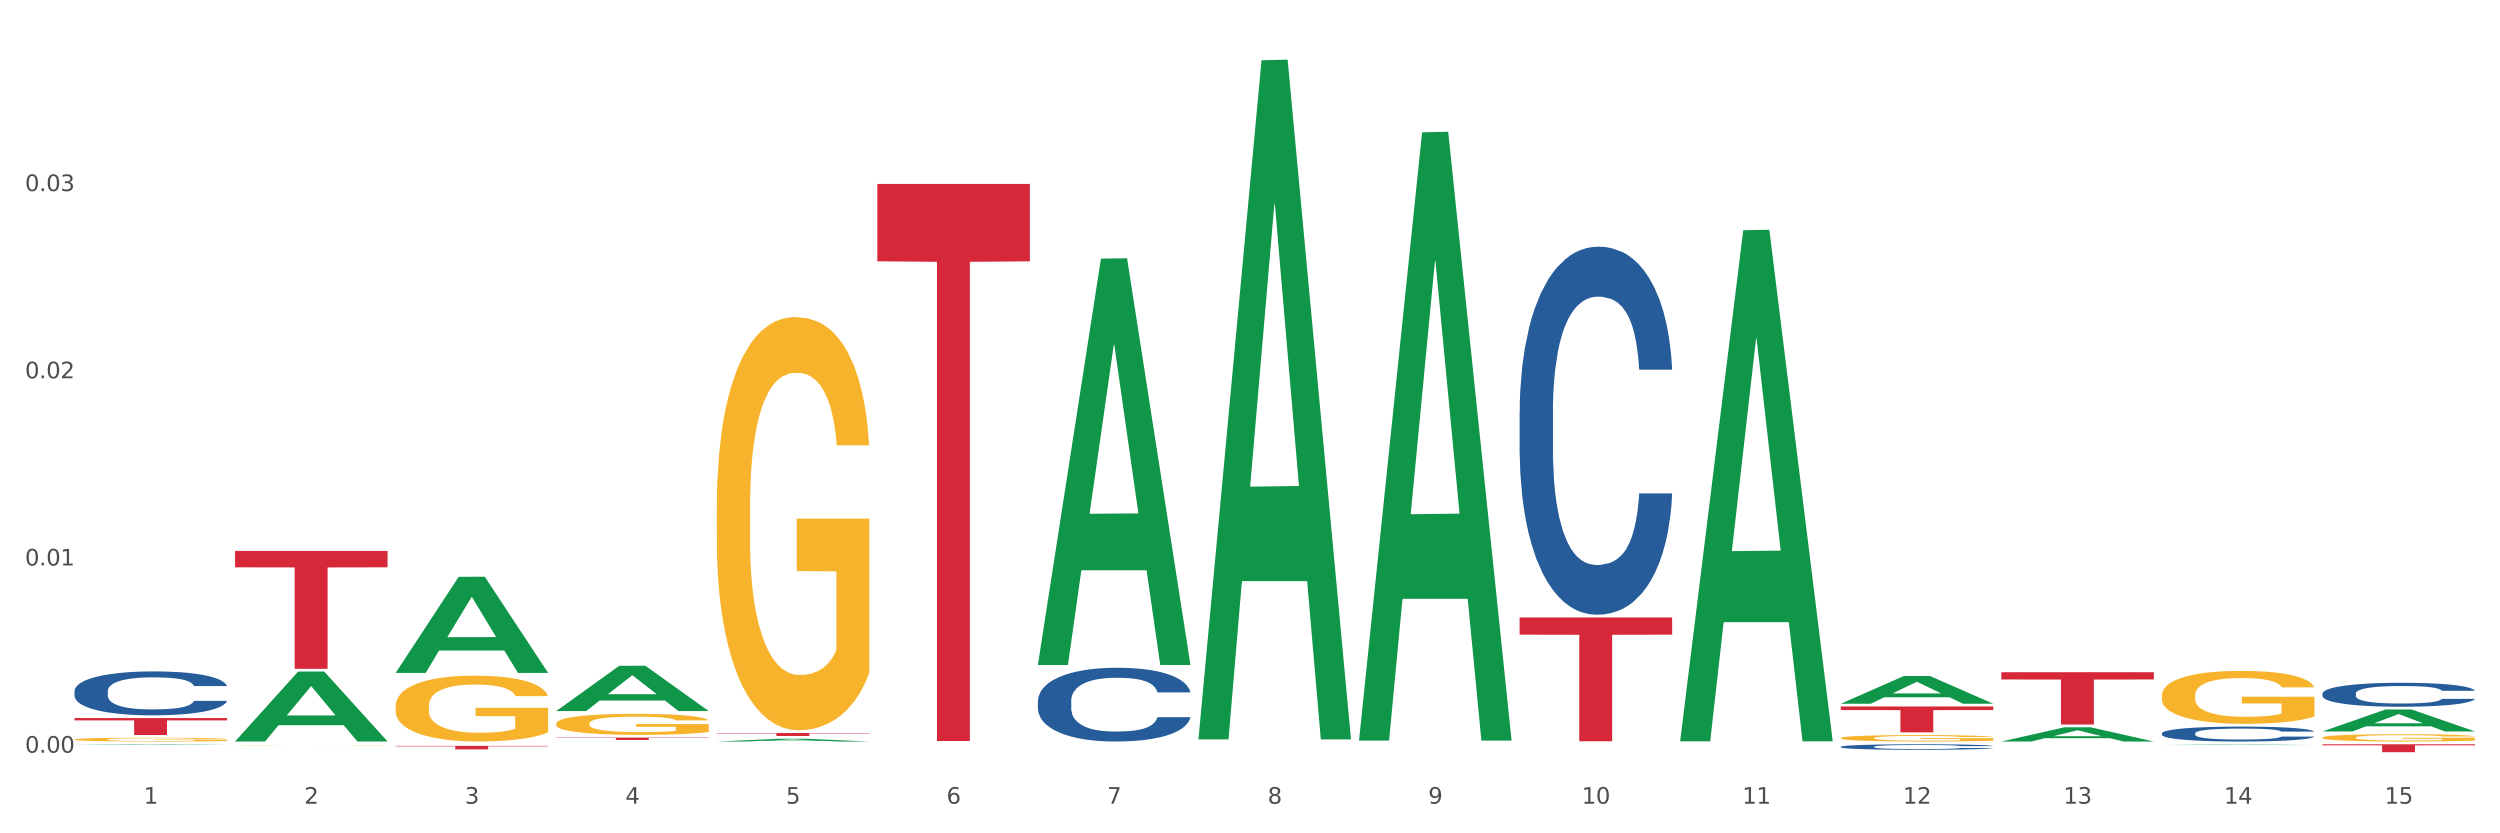 <?xml version="1.0" encoding="utf-8" standalone="no"?>
<!DOCTYPE svg PUBLIC "-//W3C//DTD SVG 1.1//EN"
  "http://www.w3.org/Graphics/SVG/1.1/DTD/svg11.dtd">
<svg xmlns:xlink="http://www.w3.org/1999/xlink" width="1080pt" height="360pt" viewBox="0 0 1080 360" xmlns="http://www.w3.org/2000/svg" version="1.1">
 <rect x="0" y="0" width="1080" height="360" fill="#333333" stroke="none"/>
 <defs>
  <style type="text/css">*{stroke-linejoin: round; stroke-linecap: butt}</style>
 </defs>
 <g id="figure_1">
  <g id="patch_1">
   <path d="M 0 360 
L 1080 360 
L 1080 0 
L 0 0 
z
" style="fill: #ffffff; stroke: #ffffff; stroke-linejoin: miter"/>
  </g>
  <g id="axes_1">
   <g id="matplotlib.axis_1">
    <g id="xtick_1">
     <g id="text_1">
      <!-- 1 -->
      <g style="fill: #4d4d4d" transform="translate(62.07 347.204) scale(0.096 -0.096)">
       <defs>
        <path id="DejaVuSans-31" d="M 794 531 
L 1825 531 
L 1825 4091 
L 703 3866 
L 703 4441 
L 1819 4666 
L 2450 4666 
L 2450 531 
L 3481 531 
L 3481 0 
L 794 0 
L 794 531 
z
" transform="scale(0.016)"/>
       </defs>
       <use xlink:href="#DejaVuSans-31"/>
      </g>
     </g>
    </g>
    <g id="xtick_2">
     <g id="text_2">
      <!-- 2 -->
      <g style="fill: #4d4d4d" transform="translate(131.436 347.204) scale(0.096 -0.096)">
       <defs>
        <path id="DejaVuSans-32" d="M 1228 531 
L 3431 531 
L 3431 0 
L 469 0 
L 469 531 
Q 828 903 1448 1529 
Q 2069 2156 2228 2338 
Q 2531 2678 2651 2914 
Q 2772 3150 2772 3378 
Q 2772 3750 2511 3984 
Q 2250 4219 1831 4219 
Q 1534 4219 1204 4116 
Q 875 4013 500 3803 
L 500 4441 
Q 881 4594 1212 4672 
Q 1544 4750 1819 4750 
Q 2544 4750 2975 4387 
Q 3406 4025 3406 3419 
Q 3406 3131 3298 2873 
Q 3191 2616 2906 2266 
Q 2828 2175 2409 1742 
Q 1991 1309 1228 531 
z
" transform="scale(0.016)"/>
       </defs>
       <use xlink:href="#DejaVuSans-32"/>
      </g>
     </g>
    </g>
    <g id="xtick_3">
     <g id="text_3">
      <!-- 3 -->
      <g style="fill: #4d4d4d" transform="translate(200.802 347.204) scale(0.096 -0.096)">
       <defs>
        <path id="DejaVuSans-33" d="M 2597 2516 
Q 3050 2419 3304 2112 
Q 3559 1806 3559 1356 
Q 3559 666 3084 287 
Q 2609 -91 1734 -91 
Q 1441 -91 1130 -33 
Q 819 25 488 141 
L 488 750 
Q 750 597 1062 519 
Q 1375 441 1716 441 
Q 2309 441 2620 675 
Q 2931 909 2931 1356 
Q 2931 1769 2642 2001 
Q 2353 2234 1838 2234 
L 1294 2234 
L 1294 2753 
L 1863 2753 
Q 2328 2753 2575 2939 
Q 2822 3125 2822 3475 
Q 2822 3834 2567 4026 
Q 2313 4219 1838 4219 
Q 1578 4219 1281 4162 
Q 984 4106 628 3988 
L 628 4550 
Q 988 4650 1302 4700 
Q 1616 4750 1894 4750 
Q 2613 4750 3031 4423 
Q 3450 4097 3450 3541 
Q 3450 3153 3228 2886 
Q 3006 2619 2597 2516 
z
" transform="scale(0.016)"/>
       </defs>
       <use xlink:href="#DejaVuSans-33"/>
      </g>
     </g>
    </g>
    <g id="xtick_4">
     <g id="text_4">
      <!-- 4 -->
      <g style="fill: #4d4d4d" transform="translate(270.169 347.204) scale(0.096 -0.096)">
       <defs>
        <path id="DejaVuSans-34" d="M 2419 4116 
L 825 1625 
L 2419 1625 
L 2419 4116 
z
M 2253 4666 
L 3047 4666 
L 3047 1625 
L 3713 1625 
L 3713 1100 
L 3047 1100 
L 3047 0 
L 2419 0 
L 2419 1100 
L 313 1100 
L 313 1709 
L 2253 4666 
z
" transform="scale(0.016)"/>
       </defs>
       <use xlink:href="#DejaVuSans-34"/>
      </g>
     </g>
    </g>
    <g id="xtick_5">
     <g id="text_5">
      <!-- 5 -->
      <g style="fill: #4d4d4d" transform="translate(339.535 347.204) scale(0.096 -0.096)">
       <defs>
        <path id="DejaVuSans-35" d="M 691 4666 
L 3169 4666 
L 3169 4134 
L 1269 4134 
L 1269 2991 
Q 1406 3038 1543 3061 
Q 1681 3084 1819 3084 
Q 2600 3084 3056 2656 
Q 3513 2228 3513 1497 
Q 3513 744 3044 326 
Q 2575 -91 1722 -91 
Q 1428 -91 1123 -41 
Q 819 9 494 109 
L 494 744 
Q 775 591 1075 516 
Q 1375 441 1709 441 
Q 2250 441 2565 725 
Q 2881 1009 2881 1497 
Q 2881 1984 2565 2268 
Q 2250 2553 1709 2553 
Q 1456 2553 1204 2497 
Q 953 2441 691 2322 
L 691 4666 
z
" transform="scale(0.016)"/>
       </defs>
       <use xlink:href="#DejaVuSans-35"/>
      </g>
     </g>
    </g>
    <g id="xtick_6">
     <g id="text_6">
      <!-- 6 -->
      <g style="fill: #4d4d4d" transform="translate(408.901 347.204) scale(0.096 -0.096)">
       <defs>
        <path id="DejaVuSans-36" d="M 2113 2584 
Q 1688 2584 1439 2293 
Q 1191 2003 1191 1497 
Q 1191 994 1439 701 
Q 1688 409 2113 409 
Q 2538 409 2786 701 
Q 3034 994 3034 1497 
Q 3034 2003 2786 2293 
Q 2538 2584 2113 2584 
z
M 3366 4563 
L 3366 3988 
Q 3128 4100 2886 4159 
Q 2644 4219 2406 4219 
Q 1781 4219 1451 3797 
Q 1122 3375 1075 2522 
Q 1259 2794 1537 2939 
Q 1816 3084 2150 3084 
Q 2853 3084 3261 2657 
Q 3669 2231 3669 1497 
Q 3669 778 3244 343 
Q 2819 -91 2113 -91 
Q 1303 -91 875 529 
Q 447 1150 447 2328 
Q 447 3434 972 4092 
Q 1497 4750 2381 4750 
Q 2619 4750 2861 4703 
Q 3103 4656 3366 4563 
z
" transform="scale(0.016)"/>
       </defs>
       <use xlink:href="#DejaVuSans-36"/>
      </g>
     </g>
    </g>
    <g id="xtick_7">
     <g id="text_7">
      <!-- 7 -->
      <g style="fill: #4d4d4d" transform="translate(478.267 347.204) scale(0.096 -0.096)">
       <defs>
        <path id="DejaVuSans-37" d="M 525 4666 
L 3525 4666 
L 3525 4397 
L 1831 0 
L 1172 0 
L 2766 4134 
L 525 4134 
L 525 4666 
z
" transform="scale(0.016)"/>
       </defs>
       <use xlink:href="#DejaVuSans-37"/>
      </g>
     </g>
    </g>
    <g id="xtick_8">
     <g id="text_8">
      <!-- 8 -->
      <g style="fill: #4d4d4d" transform="translate(547.634 347.204) scale(0.096 -0.096)">
       <defs>
        <path id="DejaVuSans-38" d="M 2034 2216 
Q 1584 2216 1326 1975 
Q 1069 1734 1069 1313 
Q 1069 891 1326 650 
Q 1584 409 2034 409 
Q 2484 409 2743 651 
Q 3003 894 3003 1313 
Q 3003 1734 2745 1975 
Q 2488 2216 2034 2216 
z
M 1403 2484 
Q 997 2584 770 2862 
Q 544 3141 544 3541 
Q 544 4100 942 4425 
Q 1341 4750 2034 4750 
Q 2731 4750 3128 4425 
Q 3525 4100 3525 3541 
Q 3525 3141 3298 2862 
Q 3072 2584 2669 2484 
Q 3125 2378 3379 2068 
Q 3634 1759 3634 1313 
Q 3634 634 3220 271 
Q 2806 -91 2034 -91 
Q 1263 -91 848 271 
Q 434 634 434 1313 
Q 434 1759 690 2068 
Q 947 2378 1403 2484 
z
M 1172 3481 
Q 1172 3119 1398 2916 
Q 1625 2713 2034 2713 
Q 2441 2713 2670 2916 
Q 2900 3119 2900 3481 
Q 2900 3844 2670 4047 
Q 2441 4250 2034 4250 
Q 1625 4250 1398 4047 
Q 1172 3844 1172 3481 
z
" transform="scale(0.016)"/>
       </defs>
       <use xlink:href="#DejaVuSans-38"/>
      </g>
     </g>
    </g>
    <g id="xtick_9">
     <g id="text_9">
      <!-- 9 -->
      <g style="fill: #4d4d4d" transform="translate(617 347.204) scale(0.096 -0.096)">
       <defs>
        <path id="DejaVuSans-39" d="M 703 97 
L 703 672 
Q 941 559 1184 500 
Q 1428 441 1663 441 
Q 2288 441 2617 861 
Q 2947 1281 2994 2138 
Q 2813 1869 2534 1725 
Q 2256 1581 1919 1581 
Q 1219 1581 811 2004 
Q 403 2428 403 3163 
Q 403 3881 828 4315 
Q 1253 4750 1959 4750 
Q 2769 4750 3195 4129 
Q 3622 3509 3622 2328 
Q 3622 1225 3098 567 
Q 2575 -91 1691 -91 
Q 1453 -91 1209 -44 
Q 966 3 703 97 
z
M 1959 2075 
Q 2384 2075 2632 2365 
Q 2881 2656 2881 3163 
Q 2881 3666 2632 3958 
Q 2384 4250 1959 4250 
Q 1534 4250 1286 3958 
Q 1038 3666 1038 3163 
Q 1038 2656 1286 2365 
Q 1534 2075 1959 2075 
z
" transform="scale(0.016)"/>
       </defs>
       <use xlink:href="#DejaVuSans-39"/>
      </g>
     </g>
    </g>
    <g id="xtick_10">
     <g id="text_10">
      <!-- 10 -->
      <g style="fill: #4d4d4d" transform="translate(683.312 347.204) scale(0.096 -0.096)">
       <defs>
        <path id="DejaVuSans-30" d="M 2034 4250 
Q 1547 4250 1301 3770 
Q 1056 3291 1056 2328 
Q 1056 1369 1301 889 
Q 1547 409 2034 409 
Q 2525 409 2770 889 
Q 3016 1369 3016 2328 
Q 3016 3291 2770 3770 
Q 2525 4250 2034 4250 
z
M 2034 4750 
Q 2819 4750 3233 4129 
Q 3647 3509 3647 2328 
Q 3647 1150 3233 529 
Q 2819 -91 2034 -91 
Q 1250 -91 836 529 
Q 422 1150 422 2328 
Q 422 3509 836 4129 
Q 1250 4750 2034 4750 
z
" transform="scale(0.016)"/>
       </defs>
       <use xlink:href="#DejaVuSans-31"/>
       <use xlink:href="#DejaVuSans-30" transform="translate(63.623 0)"/>
      </g>
     </g>
    </g>
    <g id="xtick_11">
     <g id="text_11">
      <!-- 11 -->
      <g style="fill: #4d4d4d" transform="translate(752.678 347.204) scale(0.096 -0.096)">
       <use xlink:href="#DejaVuSans-31"/>
       <use xlink:href="#DejaVuSans-31" transform="translate(63.623 0)"/>
      </g>
     </g>
    </g>
    <g id="xtick_12">
     <g id="text_12">
      <!-- 12 -->
      <g style="fill: #4d4d4d" transform="translate(822.044 347.204) scale(0.096 -0.096)">
       <use xlink:href="#DejaVuSans-31"/>
       <use xlink:href="#DejaVuSans-32" transform="translate(63.623 0)"/>
      </g>
     </g>
    </g>
    <g id="xtick_13">
     <g id="text_13">
      <!-- 13 -->
      <g style="fill: #4d4d4d" transform="translate(891.411 347.204) scale(0.096 -0.096)">
       <use xlink:href="#DejaVuSans-31"/>
       <use xlink:href="#DejaVuSans-33" transform="translate(63.623 0)"/>
      </g>
     </g>
    </g>
    <g id="xtick_14">
     <g id="text_14">
      <!-- 14 -->
      <g style="fill: #4d4d4d" transform="translate(960.777 347.204) scale(0.096 -0.096)">
       <use xlink:href="#DejaVuSans-31"/>
       <use xlink:href="#DejaVuSans-34" transform="translate(63.623 0)"/>
      </g>
     </g>
    </g>
    <g id="xtick_15">
     <g id="text_15">
      <!-- 15 -->
      <g style="fill: #4d4d4d" transform="translate(1030.143 347.204) scale(0.096 -0.096)">
       <use xlink:href="#DejaVuSans-31"/>
       <use xlink:href="#DejaVuSans-35" transform="translate(63.623 0)"/>
      </g>
     </g>
    </g>
    <g id="xtick_16"/>
    <g id="xtick_17"/>
    <g id="xtick_18"/>
    <g id="xtick_19"/>
    <g id="xtick_20"/>
    <g id="xtick_21"/>
    <g id="xtick_22"/>
    <g id="xtick_23"/>
    <g id="xtick_24"/>
    <g id="xtick_25"/>
    <g id="xtick_26"/>
    <g id="xtick_27"/>
    <g id="xtick_28"/>
    <g id="xtick_29"/>
   </g>
   <g id="matplotlib.axis_2">
    <g id="ytick_1">
     <g id="text_16">
      <!-- 0.00 -->
      <g style="fill: #4d4d4d" transform="translate(10.8 325.166) scale(0.096 -0.096)">
       <defs>
        <path id="DejaVuSans-2e" d="M 684 794 
L 1344 794 
L 1344 0 
L 684 0 
L 684 794 
z
" transform="scale(0.016)"/>
       </defs>
       <use xlink:href="#DejaVuSans-30"/>
       <use xlink:href="#DejaVuSans-2e" transform="translate(63.623 0)"/>
       <use xlink:href="#DejaVuSans-30" transform="translate(95.41 0)"/>
       <use xlink:href="#DejaVuSans-30" transform="translate(159.033 0)"/>
      </g>
     </g>
    </g>
    <g id="ytick_2">
     <g id="text_17">
      <!-- 0.01 -->
      <g style="fill: #4d4d4d" transform="translate(10.8 244.295) scale(0.096 -0.096)">
       <use xlink:href="#DejaVuSans-30"/>
       <use xlink:href="#DejaVuSans-2e" transform="translate(63.623 0)"/>
       <use xlink:href="#DejaVuSans-30" transform="translate(95.41 0)"/>
       <use xlink:href="#DejaVuSans-31" transform="translate(159.033 0)"/>
      </g>
     </g>
    </g>
    <g id="ytick_3">
     <g id="text_18">
      <!-- 0.02 -->
      <g style="fill: #4d4d4d" transform="translate(10.8 163.423) scale(0.096 -0.096)">
       <use xlink:href="#DejaVuSans-30"/>
       <use xlink:href="#DejaVuSans-2e" transform="translate(63.623 0)"/>
       <use xlink:href="#DejaVuSans-30" transform="translate(95.41 0)"/>
       <use xlink:href="#DejaVuSans-32" transform="translate(159.033 0)"/>
      </g>
     </g>
    </g>
    <g id="ytick_4">
     <g id="text_19">
      <!-- 0.03 -->
      <g style="fill: #4d4d4d" transform="translate(10.8 82.552) scale(0.096 -0.096)">
       <use xlink:href="#DejaVuSans-30"/>
       <use xlink:href="#DejaVuSans-2e" transform="translate(63.623 0)"/>
       <use xlink:href="#DejaVuSans-30" transform="translate(95.41 0)"/>
       <use xlink:href="#DejaVuSans-33" transform="translate(159.033 0)"/>
      </g>
     </g>
    </g>
    <g id="ytick_5"/>
    <g id="ytick_6"/>
    <g id="ytick_7"/>
    <g id="ytick_8"/>
   </g>
   <g id="PolyCollection_1">
    <path d="M 101.541 238.015 
L 167.439 238.015 
L 167.439 245.087 
L 141.517 245.135 
L 141.517 288.908 
L 127.307 288.908 
L 127.307 245.135 
L 101.541 245.087 
L 101.541 238.062 
L 101.541 238.015 
z
" clip-path="url(#p602724c17e)" style="fill: #d62839"/>
    <path d="M 170.907 322.208 
L 236.805 322.208 
L 236.805 322.421 
L 210.883 322.423 
L 210.883 323.747 
L 196.673 323.747 
L 196.673 322.423 
L 170.907 322.421 
L 170.907 322.209 
L 170.907 322.208 
z
" clip-path="url(#p602724c17e)" style="fill: #d62839"/>
    <path d="M 240.274 318.654 
L 306.172 318.654 
L 306.172 318.799 
L 280.25 318.8 
L 280.25 319.692 
L 266.039 319.692 
L 266.039 318.8 
L 240.274 318.799 
L 240.274 318.655 
L 240.274 318.654 
z
" clip-path="url(#p602724c17e)" style="fill: #d62839"/>
    <path d="M 32.175 310.201 
L 98.073 310.201 
L 98.073 311.217 
L 72.151 311.224 
L 72.151 317.511 
L 57.941 317.511 
L 57.941 311.224 
L 32.175 311.217 
L 32.175 310.208 
L 32.175 310.201 
z
" clip-path="url(#p602724c17e)" style="fill: #d62839"/>
    <path d="M 309.64 316.663 
L 375.538 316.663 
L 375.538 316.843 
L 349.616 316.844 
L 349.616 317.956 
L 335.406 317.956 
L 335.406 316.844 
L 309.64 316.843 
L 309.64 316.664 
L 309.64 316.663 
z
" clip-path="url(#p602724c17e)" style="fill: #d62839"/>
    <path d="M 795.203 305.202 
L 861.101 305.202 
L 861.101 306.755 
L 835.179 306.765 
L 835.179 316.372 
L 820.969 316.372 
L 820.969 306.765 
L 795.203 306.755 
L 795.203 305.213 
L 795.203 305.202 
z
" clip-path="url(#p602724c17e)" style="fill: #d62839"/>
    <path d="M 656.471 266.743 
L 722.369 266.743 
L 722.369 274.175 
L 696.447 274.226 
L 696.447 320.224 
L 682.237 320.224 
L 682.237 274.226 
L 656.471 274.175 
L 656.471 266.794 
L 656.471 266.743 
z
" clip-path="url(#p602724c17e)" style="fill: #d62839"/>
    <path d="M 864.57 290.395 
L 930.468 290.395 
L 930.468 293.537 
L 904.546 293.558 
L 904.546 313.001 
L 890.335 313.001 
L 890.335 293.558 
L 864.57 293.537 
L 864.57 290.417 
L 864.57 290.395 
z
" clip-path="url(#p602724c17e)" style="fill: #d62839"/>
    <path d="M 379.006 79.446 
L 444.904 79.446 
L 444.904 112.891 
L 418.982 113.117 
L 418.982 320.114 
L 404.772 320.114 
L 404.772 113.117 
L 379.006 112.891 
L 379.006 79.672 
L 379.006 79.446 
z
" clip-path="url(#p602724c17e)" style="fill: #d62839"/>
    <path d="M 1003.302 299.611 
L 1003.38 299.602 
L 1003.38 299.337 
L 1003.614 298.978 
L 1004.47 298.316 
L 1005.561 297.816 
L 1007.43 297.23 
L 1008.443 296.984 
L 1009.767 296.71 
L 1012.494 296.266 
L 1015.609 295.888 
L 1017.79 295.68 
L 1019.426 295.548 
L 1023.087 295.312 
L 1025.19 295.208 
L 1027.371 295.123 
L 1029.241 295.066 
L 1032.356 295 
L 1034.849 294.971 
L 1037.731 294.962 
L 1040.146 294.971 
L 1043.339 295.009 
L 1048.013 295.123 
L 1049.805 295.189 
L 1052.219 295.302 
L 1054.712 295.453 
L 1056.737 295.604 
L 1059.074 295.822 
L 1061.489 296.105 
L 1063.825 296.464 
L 1065.461 296.795 
L 1066.785 297.145 
L 1067.954 297.57 
L 1068.811 298.033 
L 1069.2 298.42 
L 1054.945 298.42 
L 1054.556 298.071 
L 1053.777 297.693 
L 1052.998 297.438 
L 1052.141 297.23 
L 1050.817 296.993 
L 1049.649 296.842 
L 1047.701 296.663 
L 1045.91 296.549 
L 1044.43 296.483 
L 1042.638 296.427 
L 1038.822 296.37 
L 1036.095 296.37 
L 1034.382 296.389 
L 1032.278 296.436 
L 1030.487 296.502 
L 1028.384 296.616 
L 1026.748 296.738 
L 1025.112 296.899 
L 1024.178 297.012 
L 1022.775 297.22 
L 1021.841 297.39 
L 1020.594 297.683 
L 1019.893 297.891 
L 1018.647 298.43 
L 1018.102 298.827 
L 1017.868 299.101 
L 1017.712 299.403 
L 1017.712 300.877 
L 1018.18 301.539 
L 1018.569 301.822 
L 1019.192 302.143 
L 1020.361 302.559 
L 1022.074 302.965 
L 1023.866 303.258 
L 1025.346 303.438 
L 1026.748 303.57 
L 1028.15 303.674 
L 1029.864 303.769 
L 1031.266 303.825 
L 1033.369 303.882 
L 1035.862 303.91 
L 1037.809 303.91 
L 1041.781 303.863 
L 1043.573 303.816 
L 1045.287 303.75 
L 1047.156 303.646 
L 1048.636 303.532 
L 1049.493 303.447 
L 1050.895 303.268 
L 1051.986 303.079 
L 1052.92 302.862 
L 1053.543 302.673 
L 1054.244 302.389 
L 1054.79 302.068 
L 1054.945 301.898 
L 1069.2 301.898 
L 1068.888 302.238 
L 1068.343 302.569 
L 1067.253 303.013 
L 1066.396 303.268 
L 1065.072 303.58 
L 1063.67 303.844 
L 1061.722 304.137 
L 1059.931 304.355 
L 1058.061 304.544 
L 1056.036 304.714 
L 1052.375 304.95 
L 1051.051 305.016 
L 1048.247 305.129 
L 1046.066 305.196 
L 1042.872 305.262 
L 1039.6 305.299 
L 1036.173 305.309 
L 1033.135 305.29 
L 1029.786 305.233 
L 1027.683 305.177 
L 1025.346 305.092 
L 1022.62 304.959 
L 1020.049 304.799 
L 1017.634 304.61 
L 1015.376 304.392 
L 1013.272 304.147 
L 1010.546 303.74 
L 1008.521 303.343 
L 1007.041 302.975 
L 1006.028 302.663 
L 1005.016 302.266 
L 1004.47 301.992 
L 1003.614 301.331 
L 1003.302 300.717 
L 1003.302 299.611 
z
" clip-path="url(#p602724c17e)" style="fill: #255c99"/>
    <path d="M 32.175 321.774 
L 32.243 321.774 
L 59.417 321.519 
L 70.695 321.519 
L 98.073 321.774 
L 85.029 321.774 
L 79.119 321.715 
L 51.061 321.715 
L 50.857 321.716 
L 45.151 321.774 
L 32.175 321.774 
L 32.175 321.774 
L 54.594 321.679 
L 75.586 321.679 
L 65.192 321.573 
L 65.056 321.573 
L 64.92 321.573 
L 54.526 321.679 
L 54.594 321.679 
L 32.175 321.774 
z
" clip-path="url(#p602724c17e)" style="fill: #109648"/>
    <path d="M 101.541 320.279 
L 101.609 320.251 
L 128.784 290.119 
L 140.061 290.091 
L 167.439 320.336 
L 154.395 320.336 
L 148.485 313.293 
L 120.427 313.293 
L 120.224 313.406 
L 114.517 320.336 
L 101.541 320.336 
L 101.541 320.279 
L 123.96 309.09 
L 144.952 309.061 
L 134.558 296.537 
L 134.422 296.48 
L 134.286 296.566 
L 123.892 309.061 
L 123.96 309.09 
L 101.541 320.279 
z
" clip-path="url(#p602724c17e)" style="fill: #109648"/>
    <path d="M 240.274 307.156 
L 240.342 307.137 
L 267.516 287.62 
L 278.793 287.602 
L 306.172 307.193 
L 293.128 307.193 
L 287.217 302.631 
L 259.16 302.631 
L 258.956 302.704 
L 253.249 307.193 
L 240.274 307.193 
L 240.274 307.156 
L 262.693 299.908 
L 283.685 299.89 
L 273.291 291.777 
L 273.155 291.741 
L 273.019 291.796 
L 262.625 299.89 
L 262.693 299.908 
L 240.274 307.156 
z
" clip-path="url(#p602724c17e)" style="fill: #109648"/>
    <path d="M 309.64 320.333 
L 309.708 320.332 
L 336.882 319.14 
L 348.16 319.139 
L 375.538 320.336 
L 362.494 320.336 
L 356.584 320.057 
L 328.526 320.057 
L 328.322 320.061 
L 322.616 320.336 
L 309.64 320.336 
L 309.64 320.333 
L 332.059 319.891 
L 353.051 319.89 
L 342.657 319.394 
L 342.521 319.392 
L 342.385 319.395 
L 331.991 319.89 
L 332.059 319.891 
L 309.64 320.333 
z
" clip-path="url(#p602724c17e)" style="fill: #109648"/>
    <path d="M 448.372 286.955 
L 448.44 286.79 
L 475.615 111.729 
L 486.892 111.564 
L 514.27 287.285 
L 501.227 287.285 
L 495.316 246.366 
L 467.259 246.366 
L 467.055 247.026 
L 461.348 287.285 
L 448.372 287.285 
L 448.372 286.955 
L 470.791 221.946 
L 491.783 221.781 
L 481.389 149.018 
L 481.253 148.688 
L 481.117 149.183 
L 470.723 221.781 
L 470.791 221.946 
L 448.372 286.955 
z
" clip-path="url(#p602724c17e)" style="fill: #109648"/>
    <path d="M 170.907 290.64 
L 170.975 290.601 
L 198.15 249.178 
L 209.427 249.139 
L 236.805 290.718 
L 223.762 290.718 
L 217.851 281.036 
L 189.794 281.036 
L 189.59 281.192 
L 183.883 290.718 
L 170.907 290.718 
L 170.907 290.64 
L 193.326 275.258 
L 214.319 275.219 
L 203.924 258.001 
L 203.788 257.923 
L 203.653 258.04 
L 193.258 275.219 
L 193.326 275.258 
L 170.907 290.64 
z
" clip-path="url(#p602724c17e)" style="fill: #109648"/>
    <path d="M 933.936 316.785 
L 934.014 316.78 
L 934.014 316.615 
L 934.247 316.391 
L 935.104 315.979 
L 936.195 315.667 
L 938.064 315.302 
L 939.077 315.149 
L 940.401 314.978 
L 943.127 314.701 
L 946.243 314.466 
L 948.424 314.336 
L 950.06 314.254 
L 953.721 314.107 
L 955.824 314.042 
L 958.005 313.989 
L 959.874 313.954 
L 962.99 313.912 
L 965.483 313.895 
L 968.365 313.889 
L 970.779 313.895 
L 973.973 313.918 
L 978.647 313.989 
L 980.438 314.03 
L 982.853 314.101 
L 985.346 314.195 
L 987.371 314.289 
L 989.708 314.425 
L 992.122 314.601 
L 994.459 314.825 
L 996.095 315.031 
L 997.419 315.249 
L 998.587 315.514 
L 999.444 315.802 
L 999.834 316.044 
L 985.579 316.044 
L 985.19 315.826 
L 984.411 315.59 
L 983.632 315.431 
L 982.775 315.302 
L 981.451 315.155 
L 980.283 315.06 
L 978.335 314.949 
L 976.544 314.878 
L 975.064 314.837 
L 973.272 314.801 
L 969.455 314.766 
L 966.729 314.766 
L 965.015 314.778 
L 962.912 314.807 
L 961.121 314.848 
L 959.018 314.919 
L 957.382 314.996 
L 955.746 315.096 
L 954.811 315.166 
L 953.409 315.296 
L 952.475 315.402 
L 951.228 315.584 
L 950.527 315.714 
L 949.281 316.05 
L 948.736 316.297 
L 948.502 316.468 
L 948.346 316.656 
L 948.346 317.574 
L 948.814 317.987 
L 949.203 318.163 
L 949.826 318.363 
L 950.995 318.622 
L 952.708 318.876 
L 954.5 319.058 
L 955.98 319.17 
L 957.382 319.252 
L 958.784 319.317 
L 960.498 319.376 
L 961.9 319.411 
L 964.003 319.447 
L 966.495 319.464 
L 968.443 319.464 
L 972.415 319.435 
L 974.207 319.405 
L 975.92 319.364 
L 977.79 319.3 
L 979.27 319.229 
L 980.127 319.176 
L 981.529 319.064 
L 982.619 318.946 
L 983.554 318.811 
L 984.177 318.693 
L 984.878 318.516 
L 985.423 318.316 
L 985.579 318.21 
L 999.834 318.21 
L 999.522 318.422 
L 998.977 318.628 
L 997.886 318.905 
L 997.03 319.064 
L 995.705 319.258 
L 994.303 319.423 
L 992.356 319.606 
L 990.564 319.741 
L 988.695 319.859 
L 986.67 319.965 
L 983.009 320.112 
L 981.685 320.153 
L 978.88 320.224 
L 976.699 320.265 
L 973.506 320.306 
L 970.234 320.33 
L 966.807 320.336 
L 963.769 320.324 
L 960.42 320.289 
L 958.317 320.253 
L 955.98 320.2 
L 953.253 320.118 
L 950.683 320.018 
L 948.268 319.9 
L 946.009 319.765 
L 943.906 319.612 
L 941.18 319.358 
L 939.155 319.111 
L 937.675 318.881 
L 936.662 318.687 
L 935.65 318.44 
L 935.104 318.269 
L 934.247 317.857 
L 933.936 317.474 
L 933.936 316.785 
z
" clip-path="url(#p602724c17e)" style="fill: #255c99"/>
    <path d="M 933.936 300.404 
L 934.014 300.383 
L 934.014 299.631 
L 934.169 298.984 
L 934.947 297.417 
L 936.114 296.122 
L 936.97 295.433 
L 937.826 294.869 
L 938.837 294.305 
L 940.082 293.72 
L 942.338 292.864 
L 943.739 292.425 
L 945.45 291.966 
L 948.563 291.298 
L 950.819 290.922 
L 953.153 290.608 
L 956.965 290.232 
L 959.455 290.065 
L 962.1 289.94 
L 965.29 289.856 
L 967.702 289.836 
L 972.992 289.898 
L 977.505 290.086 
L 979.683 290.232 
L 982.484 290.483 
L 983.962 290.65 
L 986.374 290.984 
L 988.864 291.423 
L 990.575 291.799 
L 993.143 292.509 
L 995.088 293.219 
L 996.877 294.096 
L 997.811 294.702 
L 998.511 295.266 
L 999.134 295.913 
L 999.756 296.937 
L 985.752 296.937 
L 985.207 296.206 
L 984.351 295.517 
L 983.106 294.848 
L 982.017 294.43 
L 980.15 293.908 
L 978.438 293.574 
L 976.649 293.324 
L 974.47 293.115 
L 972.759 293.01 
L 970.347 292.927 
L 965.601 292.948 
L 962.411 293.115 
L 960.233 293.324 
L 958.832 293.511 
L 957.588 293.72 
L 956.187 294.013 
L 954.553 294.451 
L 953.386 294.848 
L 952.219 295.349 
L 951.286 295.851 
L 950.43 296.436 
L 949.73 297.062 
L 949.185 297.71 
L 948.718 298.503 
L 948.329 299.819 
L 948.329 302.68 
L 948.485 303.328 
L 948.874 304.184 
L 949.341 304.832 
L 950.119 305.604 
L 950.819 306.127 
L 952.141 306.879 
L 953.62 307.505 
L 954.787 307.902 
L 955.954 308.236 
L 957.977 308.696 
L 960.233 309.072 
L 962.178 309.301 
L 964.823 309.51 
L 966.613 309.594 
L 968.169 309.635 
L 971.981 309.635 
L 974.704 309.573 
L 977.738 309.427 
L 980.072 309.239 
L 982.017 309.009 
L 984.196 308.633 
L 985.596 308.278 
L 985.596 303.913 
L 968.48 303.892 
L 968.48 300.989 
L 999.834 300.989 
L 999.834 309.51 
L 998.511 309.949 
L 997.033 310.346 
L 995.477 310.701 
L 993.143 311.139 
L 990.342 311.557 
L 987.852 311.849 
L 985.207 312.1 
L 982.095 312.33 
L 978.049 312.539 
L 975.56 312.622 
L 972.448 312.685 
L 968.791 312.706 
L 965.601 312.664 
L 962.489 312.56 
L 959.221 312.372 
L 956.032 312.1 
L 953.62 311.829 
L 951.208 311.494 
L 948.64 311.056 
L 946.618 310.638 
L 945.061 310.262 
L 943.35 309.782 
L 941.483 309.155 
L 940.082 308.591 
L 938.837 308.006 
L 937.515 307.254 
L 936.581 306.607 
L 935.648 305.792 
L 935.103 305.187 
L 934.48 304.247 
L 934.014 302.931 
L 933.936 300.404 
z
" clip-path="url(#p602724c17e)" style="fill: #f7b32b"/>
    <path d="M 795.203 318.84 
L 795.281 318.838 
L 795.281 318.746 
L 795.437 318.668 
L 796.215 318.477 
L 797.382 318.32 
L 798.238 318.236 
L 799.094 318.167 
L 800.105 318.099 
L 801.35 318.028 
L 803.606 317.924 
L 805.006 317.87 
L 806.718 317.814 
L 809.83 317.733 
L 812.086 317.688 
L 814.42 317.649 
L 818.233 317.604 
L 820.722 317.583 
L 823.368 317.568 
L 826.557 317.558 
L 828.969 317.555 
L 834.26 317.563 
L 838.772 317.586 
L 840.951 317.604 
L 843.752 317.634 
L 845.23 317.655 
L 847.642 317.695 
L 850.131 317.748 
L 851.843 317.794 
L 854.41 317.88 
L 856.355 317.967 
L 858.145 318.073 
L 859.078 318.147 
L 859.779 318.216 
L 860.401 318.294 
L 861.024 318.419 
L 847.019 318.419 
L 846.475 318.33 
L 845.619 318.246 
L 844.374 318.165 
L 843.285 318.114 
L 841.418 318.051 
L 839.706 318.01 
L 837.916 317.98 
L 835.738 317.954 
L 834.026 317.941 
L 831.615 317.931 
L 826.869 317.934 
L 823.679 317.954 
L 821.5 317.98 
L 820.1 318.002 
L 818.855 318.028 
L 817.455 318.063 
L 815.821 318.117 
L 814.654 318.165 
L 813.487 318.226 
L 812.553 318.287 
L 811.697 318.358 
L 810.997 318.434 
L 810.453 318.513 
L 809.986 318.609 
L 809.597 318.769 
L 809.597 319.117 
L 809.752 319.196 
L 810.141 319.3 
L 810.608 319.379 
L 811.386 319.472 
L 812.086 319.536 
L 813.409 319.627 
L 814.887 319.704 
L 816.054 319.752 
L 817.221 319.792 
L 819.244 319.848 
L 821.5 319.894 
L 823.445 319.922 
L 826.091 319.947 
L 827.88 319.957 
L 829.436 319.963 
L 833.248 319.963 
L 835.971 319.955 
L 839.006 319.937 
L 841.34 319.914 
L 843.285 319.886 
L 845.463 319.841 
L 846.864 319.797 
L 846.864 319.267 
L 829.747 319.264 
L 829.747 318.911 
L 861.101 318.911 
L 861.101 319.947 
L 859.779 320.001 
L 858.3 320.049 
L 856.744 320.092 
L 854.41 320.145 
L 851.61 320.196 
L 849.12 320.232 
L 846.475 320.262 
L 843.363 320.29 
L 839.317 320.315 
L 836.827 320.326 
L 833.715 320.333 
L 830.059 320.336 
L 826.869 320.331 
L 823.757 320.318 
L 820.489 320.295 
L 817.299 320.262 
L 814.887 320.229 
L 812.475 320.188 
L 809.908 320.135 
L 807.885 320.084 
L 806.329 320.039 
L 804.617 319.98 
L 802.75 319.904 
L 801.35 319.836 
L 800.105 319.764 
L 798.782 319.673 
L 797.849 319.594 
L 796.915 319.495 
L 796.37 319.422 
L 795.748 319.307 
L 795.281 319.147 
L 795.203 318.84 
z
" clip-path="url(#p602724c17e)" style="fill: #f7b32b"/>
    <path d="M 309.64 219.458 
L 309.718 219.295 
L 309.718 213.426 
L 309.873 208.372 
L 310.651 196.145 
L 311.818 186.038 
L 312.674 180.658 
L 313.53 176.256 
L 314.541 171.855 
L 315.786 167.29 
L 318.042 160.606 
L 319.443 157.182 
L 321.155 153.596 
L 324.267 148.379 
L 326.523 145.445 
L 328.857 142.999 
L 332.669 140.065 
L 335.159 138.76 
L 337.804 137.782 
L 340.994 137.13 
L 343.406 136.967 
L 348.696 137.456 
L 353.209 138.924 
L 355.387 140.065 
L 358.188 142.021 
L 359.666 143.325 
L 362.078 145.934 
L 364.568 149.357 
L 366.279 152.292 
L 368.847 157.834 
L 370.792 163.377 
L 372.581 170.224 
L 373.515 174.952 
L 374.215 179.354 
L 374.838 184.408 
L 375.46 192.396 
L 361.456 192.396 
L 360.911 186.69 
L 360.055 181.31 
L 358.81 176.093 
L 357.721 172.833 
L 355.854 168.757 
L 354.142 166.149 
L 352.353 164.192 
L 350.174 162.562 
L 348.463 161.747 
L 346.051 161.095 
L 341.305 161.258 
L 338.115 162.562 
L 335.937 164.192 
L 334.536 165.66 
L 333.292 167.29 
L 331.891 169.572 
L 330.257 172.996 
L 329.09 176.093 
L 327.923 180.006 
L 326.99 183.919 
L 326.134 188.483 
L 325.434 193.374 
L 324.889 198.428 
L 324.422 204.623 
L 324.033 214.893 
L 324.033 237.228 
L 324.189 242.282 
L 324.578 248.966 
L 325.045 254.02 
L 325.823 260.051 
L 326.523 264.127 
L 327.845 269.996 
L 329.324 274.887 
L 330.491 277.984 
L 331.658 280.593 
L 333.681 284.179 
L 335.937 287.114 
L 337.882 288.907 
L 340.527 290.537 
L 342.317 291.189 
L 343.873 291.515 
L 347.685 291.515 
L 350.408 291.026 
L 353.442 289.885 
L 355.776 288.418 
L 357.721 286.625 
L 359.9 283.69 
L 361.3 280.919 
L 361.3 246.846 
L 344.184 246.683 
L 344.184 224.023 
L 375.538 224.023 
L 375.538 290.537 
L 374.215 293.961 
L 372.737 297.058 
L 371.181 299.83 
L 368.847 303.253 
L 366.046 306.514 
L 363.556 308.796 
L 360.911 310.752 
L 357.799 312.546 
L 353.753 314.176 
L 351.264 314.828 
L 348.152 315.317 
L 344.495 315.48 
L 341.305 315.154 
L 338.193 314.339 
L 334.925 312.872 
L 331.736 310.752 
L 329.324 308.633 
L 326.912 306.025 
L 324.344 302.601 
L 322.322 299.341 
L 320.766 296.406 
L 319.054 292.657 
L 317.187 287.766 
L 315.786 283.364 
L 314.541 278.799 
L 313.219 272.93 
L 312.285 267.877 
L 311.352 261.519 
L 310.807 256.791 
L 310.184 249.455 
L 309.718 239.184 
L 309.64 219.458 
z
" clip-path="url(#p602724c17e)" style="fill: #f7b32b"/>
    <path d="M 1003.302 318.633 
L 1003.38 318.63 
L 1003.38 318.526 
L 1003.535 318.437 
L 1004.314 318.22 
L 1005.481 318.041 
L 1006.336 317.945 
L 1007.192 317.867 
L 1008.204 317.789 
L 1009.448 317.708 
L 1011.705 317.59 
L 1013.105 317.529 
L 1014.817 317.466 
L 1017.929 317.373 
L 1020.185 317.321 
L 1022.519 317.278 
L 1026.331 317.226 
L 1028.821 317.203 
L 1031.466 317.185 
L 1034.656 317.174 
L 1037.068 317.171 
L 1042.358 317.179 
L 1046.871 317.205 
L 1049.049 317.226 
L 1051.85 317.26 
L 1053.328 317.284 
L 1055.74 317.33 
L 1058.23 317.39 
L 1059.942 317.443 
L 1062.509 317.541 
L 1064.454 317.639 
L 1066.244 317.76 
L 1067.177 317.844 
L 1067.877 317.922 
L 1068.5 318.012 
L 1069.122 318.154 
L 1055.118 318.154 
L 1054.573 318.052 
L 1053.717 317.957 
L 1052.473 317.864 
L 1051.383 317.807 
L 1049.516 317.734 
L 1047.805 317.688 
L 1046.015 317.654 
L 1043.837 317.625 
L 1042.125 317.61 
L 1039.713 317.599 
L 1034.967 317.601 
L 1031.777 317.625 
L 1029.599 317.654 
L 1028.199 317.68 
L 1026.954 317.708 
L 1025.553 317.749 
L 1023.919 317.81 
L 1022.752 317.864 
L 1021.585 317.934 
L 1020.652 318.003 
L 1019.796 318.084 
L 1019.096 318.171 
L 1018.551 318.26 
L 1018.084 318.37 
L 1017.695 318.552 
L 1017.695 318.948 
L 1017.851 319.038 
L 1018.24 319.156 
L 1018.707 319.246 
L 1019.485 319.353 
L 1020.185 319.425 
L 1021.508 319.529 
L 1022.986 319.616 
L 1024.153 319.671 
L 1025.32 319.717 
L 1027.343 319.781 
L 1029.599 319.833 
L 1031.544 319.865 
L 1034.189 319.894 
L 1035.979 319.905 
L 1037.535 319.911 
L 1041.347 319.911 
L 1044.07 319.902 
L 1047.104 319.882 
L 1049.438 319.856 
L 1051.383 319.824 
L 1053.562 319.772 
L 1054.962 319.723 
L 1054.962 319.119 
L 1037.846 319.116 
L 1037.846 318.714 
L 1069.2 318.714 
L 1069.2 319.894 
L 1067.877 319.954 
L 1066.399 320.009 
L 1064.843 320.058 
L 1062.509 320.119 
L 1059.708 320.177 
L 1057.219 320.217 
L 1054.573 320.252 
L 1051.461 320.284 
L 1047.416 320.313 
L 1044.926 320.324 
L 1041.814 320.333 
L 1038.157 320.336 
L 1034.967 320.33 
L 1031.855 320.316 
L 1028.588 320.289 
L 1025.398 320.252 
L 1022.986 320.214 
L 1020.574 320.168 
L 1018.007 320.107 
L 1015.984 320.05 
L 1014.428 319.998 
L 1012.716 319.931 
L 1010.849 319.844 
L 1009.448 319.766 
L 1008.204 319.685 
L 1006.881 319.581 
L 1005.947 319.492 
L 1005.014 319.379 
L 1004.469 319.295 
L 1003.847 319.165 
L 1003.38 318.983 
L 1003.302 318.633 
z
" clip-path="url(#p602724c17e)" style="fill: #f7b32b"/>
    <path d="M 1003.302 321.519 
L 1069.2 321.519 
L 1069.2 321.996 
L 1043.278 321.999 
L 1043.278 324.95 
L 1029.068 324.95 
L 1029.068 321.999 
L 1003.302 321.996 
L 1003.302 321.522 
L 1003.302 321.519 
z
" clip-path="url(#p602724c17e)" style="fill: #d62839"/>
    <path d="M 587.105 319.435 
L 587.173 319.188 
L 614.347 57.164 
L 625.624 56.917 
L 653.003 319.929 
L 639.959 319.929 
L 634.049 258.683 
L 605.991 258.683 
L 605.787 259.671 
L 600.081 319.929 
L 587.105 319.929 
L 587.105 319.435 
L 609.524 222.133 
L 630.516 221.886 
L 620.122 112.977 
L 619.986 112.483 
L 619.85 113.224 
L 609.456 221.886 
L 609.524 222.133 
L 587.105 319.435 
z
" clip-path="url(#p602724c17e)" style="fill: #109648"/>
    <path d="M 517.739 318.875 
L 517.806 318.599 
L 544.981 26.035 
L 556.258 25.759 
L 583.636 319.426 
L 570.593 319.426 
L 564.682 251.042 
L 536.625 251.042 
L 536.421 252.145 
L 530.714 319.426 
L 517.739 319.426 
L 517.739 318.875 
L 540.157 210.232 
L 561.15 209.956 
L 550.755 88.353 
L 550.62 87.802 
L 550.484 88.629 
L 540.089 209.956 
L 540.157 210.232 
L 517.739 318.875 
z
" clip-path="url(#p602724c17e)" style="fill: #109648"/>
    <path d="M 795.203 322.594 
L 795.281 322.591 
L 795.281 322.53 
L 795.515 322.447 
L 796.372 322.294 
L 797.462 322.179 
L 799.332 322.043 
L 800.344 321.986 
L 801.669 321.923 
L 804.395 321.82 
L 807.511 321.733 
L 809.692 321.685 
L 811.327 321.654 
L 814.988 321.6 
L 817.092 321.576 
L 819.273 321.556 
L 821.142 321.543 
L 824.258 321.528 
L 826.75 321.521 
L 829.632 321.519 
L 832.047 321.521 
L 835.241 321.53 
L 839.914 321.556 
L 841.706 321.571 
L 844.121 321.597 
L 846.613 321.632 
L 848.638 321.667 
L 850.975 321.718 
L 853.39 321.783 
L 855.727 321.866 
L 857.362 321.943 
L 858.687 322.023 
L 859.855 322.122 
L 860.712 322.229 
L 861.101 322.318 
L 846.847 322.318 
L 846.457 322.238 
L 845.678 322.15 
L 844.899 322.091 
L 844.043 322.043 
L 842.718 321.988 
L 841.55 321.954 
L 839.603 321.912 
L 837.811 321.886 
L 836.331 321.871 
L 834.54 321.857 
L 830.723 321.844 
L 827.997 321.844 
L 826.283 321.849 
L 824.18 321.86 
L 822.388 321.875 
L 820.285 321.901 
L 818.649 321.93 
L 817.014 321.967 
L 816.079 321.993 
L 814.677 322.041 
L 813.742 322.08 
L 812.496 322.148 
L 811.795 322.196 
L 810.548 322.321 
L 810.003 322.412 
L 809.77 322.476 
L 809.614 322.546 
L 809.614 322.886 
L 810.081 323.039 
L 810.471 323.105 
L 811.094 323.179 
L 812.262 323.275 
L 813.976 323.369 
L 815.767 323.437 
L 817.247 323.478 
L 818.649 323.509 
L 820.051 323.533 
L 821.765 323.555 
L 823.167 323.568 
L 825.27 323.581 
L 827.763 323.588 
L 829.71 323.588 
L 833.683 323.577 
L 835.474 323.566 
L 837.188 323.551 
L 839.057 323.527 
L 840.537 323.5 
L 841.394 323.481 
L 842.796 323.439 
L 843.887 323.395 
L 844.822 323.345 
L 845.445 323.302 
L 846.146 323.236 
L 846.691 323.162 
L 846.847 323.122 
L 861.101 323.122 
L 860.79 323.201 
L 860.245 323.277 
L 859.154 323.38 
L 858.297 323.439 
L 856.973 323.511 
L 855.571 323.572 
L 853.624 323.64 
L 851.832 323.69 
L 849.963 323.734 
L 847.937 323.773 
L 844.276 323.828 
L 842.952 323.843 
L 840.148 323.87 
L 837.967 323.885 
L 834.773 323.9 
L 831.502 323.909 
L 828.074 323.911 
L 825.037 323.907 
L 821.687 323.894 
L 819.584 323.88 
L 817.247 323.861 
L 814.521 323.83 
L 811.951 323.793 
L 809.536 323.749 
L 807.277 323.699 
L 805.174 323.642 
L 802.448 323.548 
L 800.422 323.457 
L 798.942 323.371 
L 797.93 323.299 
L 796.917 323.208 
L 796.372 323.144 
L 795.515 322.991 
L 795.203 322.849 
L 795.203 322.594 
z
" clip-path="url(#p602724c17e)" style="fill: #255c99"/>
    <path d="M 32.175 319.453 
L 32.253 319.451 
L 32.253 319.397 
L 32.408 319.351 
L 33.186 319.239 
L 34.353 319.146 
L 35.209 319.096 
L 36.065 319.056 
L 37.076 319.015 
L 38.321 318.973 
L 40.578 318.912 
L 41.978 318.88 
L 43.69 318.847 
L 46.802 318.799 
L 49.058 318.772 
L 51.392 318.75 
L 55.204 318.723 
L 57.694 318.711 
L 60.339 318.702 
L 63.529 318.696 
L 65.941 318.694 
L 71.231 318.699 
L 75.744 318.712 
L 77.922 318.723 
L 80.723 318.741 
L 82.201 318.753 
L 84.613 318.777 
L 87.103 318.808 
L 88.815 318.835 
L 91.382 318.886 
L 93.327 318.937 
L 95.116 319 
L 96.05 319.044 
L 96.75 319.084 
L 97.373 319.131 
L 97.995 319.204 
L 83.991 319.204 
L 83.446 319.152 
L 82.59 319.102 
L 81.346 319.054 
L 80.256 319.024 
L 78.389 318.987 
L 76.677 318.963 
L 74.888 318.945 
L 72.71 318.93 
L 70.998 318.922 
L 68.586 318.916 
L 63.84 318.918 
L 60.65 318.93 
L 58.472 318.945 
L 57.071 318.958 
L 55.827 318.973 
L 54.426 318.994 
L 52.792 319.026 
L 51.625 319.054 
L 50.458 319.09 
L 49.525 319.126 
L 48.669 319.168 
L 47.969 319.213 
L 47.424 319.26 
L 46.957 319.316 
L 46.568 319.411 
L 46.568 319.616 
L 46.724 319.663 
L 47.113 319.724 
L 47.58 319.771 
L 48.358 319.826 
L 49.058 319.864 
L 50.381 319.918 
L 51.859 319.963 
L 53.026 319.991 
L 54.193 320.015 
L 56.216 320.048 
L 58.472 320.075 
L 60.417 320.091 
L 63.062 320.106 
L 64.852 320.112 
L 66.408 320.115 
L 70.22 320.115 
L 72.943 320.111 
L 75.977 320.1 
L 78.311 320.087 
L 80.256 320.07 
L 82.435 320.043 
L 83.835 320.018 
L 83.835 319.705 
L 66.719 319.703 
L 66.719 319.495 
L 98.073 319.495 
L 98.073 320.106 
L 96.75 320.138 
L 95.272 320.166 
L 93.716 320.192 
L 91.382 320.223 
L 88.581 320.253 
L 86.091 320.274 
L 83.446 320.292 
L 80.334 320.309 
L 76.288 320.324 
L 73.799 320.33 
L 70.687 320.334 
L 67.03 320.336 
L 63.84 320.333 
L 60.728 320.325 
L 57.461 320.312 
L 54.271 320.292 
L 51.859 320.273 
L 49.447 320.249 
L 46.879 320.217 
L 44.857 320.187 
L 43.301 320.16 
L 41.589 320.126 
L 39.722 320.081 
L 38.321 320.04 
L 37.076 319.998 
L 35.754 319.945 
L 34.82 319.898 
L 33.887 319.84 
L 33.342 319.796 
L 32.72 319.729 
L 32.253 319.634 
L 32.175 319.453 
z
" clip-path="url(#p602724c17e)" style="fill: #f7b32b"/>
    <path d="M 101.541 322.193 
L 101.619 322.193 
L 101.619 322.189 
L 101.775 322.186 
L 102.553 322.179 
L 103.72 322.173 
L 104.575 322.169 
L 105.431 322.167 
L 106.443 322.164 
L 107.688 322.161 
L 109.944 322.157 
L 111.344 322.155 
L 113.056 322.153 
L 116.168 322.15 
L 118.424 322.148 
L 120.758 322.146 
L 124.57 322.145 
L 127.06 322.144 
L 129.705 322.143 
L 132.895 322.143 
L 135.307 322.143 
L 140.598 322.143 
L 145.11 322.144 
L 147.289 322.145 
L 150.089 322.146 
L 151.568 322.147 
L 153.979 322.148 
L 156.469 322.15 
L 158.181 322.152 
L 160.748 322.156 
L 162.693 322.159 
L 164.483 322.163 
L 165.416 322.166 
L 166.117 322.169 
L 166.739 322.172 
L 167.361 322.177 
L 153.357 322.177 
L 152.812 322.173 
L 151.957 322.17 
L 150.712 322.167 
L 149.623 322.165 
L 147.755 322.162 
L 146.044 322.161 
L 144.254 322.159 
L 142.076 322.158 
L 140.364 322.158 
L 137.952 322.158 
L 133.206 322.158 
L 130.017 322.158 
L 127.838 322.159 
L 126.438 322.16 
L 125.193 322.161 
L 123.792 322.163 
L 122.159 322.165 
L 120.992 322.167 
L 119.825 322.169 
L 118.891 322.171 
L 118.035 322.174 
L 117.335 322.177 
L 116.79 322.18 
L 116.324 322.184 
L 115.935 322.19 
L 115.935 322.204 
L 116.09 322.207 
L 116.479 322.211 
L 116.946 322.214 
L 117.724 322.218 
L 118.424 322.22 
L 119.747 322.224 
L 121.225 322.227 
L 122.392 322.229 
L 123.559 322.23 
L 125.582 322.233 
L 127.838 322.234 
L 129.783 322.236 
L 132.428 322.237 
L 134.218 322.237 
L 135.774 322.237 
L 139.586 322.237 
L 142.309 322.237 
L 145.343 322.236 
L 147.678 322.235 
L 149.623 322.234 
L 151.801 322.232 
L 153.201 322.231 
L 153.201 322.21 
L 136.085 322.21 
L 136.085 322.196 
L 167.439 322.196 
L 167.439 322.237 
L 166.117 322.239 
L 164.638 322.241 
L 163.082 322.242 
L 160.748 322.244 
L 157.947 322.246 
L 155.458 322.248 
L 152.812 322.249 
L 149.7 322.25 
L 145.655 322.251 
L 143.165 322.251 
L 140.053 322.252 
L 136.396 322.252 
L 133.206 322.252 
L 130.094 322.251 
L 126.827 322.25 
L 123.637 322.249 
L 121.225 322.248 
L 118.813 322.246 
L 116.246 322.244 
L 114.223 322.242 
L 112.667 322.24 
L 110.955 322.238 
L 109.088 322.235 
L 107.688 322.232 
L 106.443 322.229 
L 105.12 322.226 
L 104.186 322.223 
L 103.253 322.219 
L 102.708 322.216 
L 102.086 322.211 
L 101.619 322.205 
L 101.541 322.193 
z
" clip-path="url(#p602724c17e)" style="fill: #f7b32b"/>
    <path d="M 170.907 305.041 
L 170.985 305.015 
L 170.985 304.08 
L 171.141 303.275 
L 171.919 301.328 
L 173.086 299.718 
L 173.942 298.861 
L 174.798 298.159 
L 175.809 297.458 
L 177.054 296.731 
L 179.31 295.667 
L 180.71 295.121 
L 182.422 294.55 
L 185.534 293.719 
L 187.79 293.252 
L 190.124 292.862 
L 193.937 292.395 
L 196.426 292.187 
L 199.072 292.031 
L 202.261 291.927 
L 204.673 291.901 
L 209.964 291.979 
L 214.476 292.213 
L 216.655 292.395 
L 219.456 292.706 
L 220.934 292.914 
L 223.346 293.33 
L 225.835 293.875 
L 227.547 294.342 
L 230.114 295.225 
L 232.059 296.108 
L 233.849 297.199 
L 234.783 297.952 
L 235.483 298.653 
L 236.105 299.458 
L 236.728 300.73 
L 222.723 300.73 
L 222.179 299.821 
L 221.323 298.964 
L 220.078 298.134 
L 218.989 297.614 
L 217.122 296.965 
L 215.41 296.55 
L 213.62 296.238 
L 211.442 295.978 
L 209.73 295.848 
L 207.319 295.745 
L 202.573 295.77 
L 199.383 295.978 
L 197.204 296.238 
L 195.804 296.472 
L 194.559 296.731 
L 193.159 297.095 
L 191.525 297.64 
L 190.358 298.134 
L 189.191 298.757 
L 188.257 299.38 
L 187.401 300.107 
L 186.701 300.886 
L 186.157 301.691 
L 185.69 302.678 
L 185.301 304.314 
L 185.301 307.871 
L 185.456 308.676 
L 185.845 309.741 
L 186.312 310.546 
L 187.09 311.507 
L 187.79 312.156 
L 189.113 313.091 
L 190.591 313.87 
L 191.758 314.363 
L 192.925 314.779 
L 194.948 315.35 
L 197.204 315.817 
L 199.149 316.103 
L 201.795 316.363 
L 203.584 316.467 
L 205.14 316.519 
L 208.952 316.519 
L 211.675 316.441 
L 214.71 316.259 
L 217.044 316.025 
L 218.989 315.739 
L 221.167 315.272 
L 222.568 314.831 
L 222.568 309.403 
L 205.451 309.377 
L 205.451 305.768 
L 236.805 305.768 
L 236.805 316.363 
L 235.483 316.908 
L 234.004 317.401 
L 232.448 317.843 
L 230.114 318.388 
L 227.314 318.908 
L 224.824 319.271 
L 222.179 319.583 
L 219.067 319.868 
L 215.021 320.128 
L 212.531 320.232 
L 209.419 320.31 
L 205.763 320.336 
L 202.573 320.284 
L 199.461 320.154 
L 196.193 319.92 
L 193.003 319.583 
L 190.591 319.245 
L 188.179 318.83 
L 185.612 318.284 
L 183.589 317.765 
L 182.033 317.298 
L 180.321 316.7 
L 178.454 315.921 
L 177.054 315.22 
L 175.809 314.493 
L 174.486 313.558 
L 173.553 312.753 
L 172.619 311.74 
L 172.074 310.987 
L 171.452 309.819 
L 170.985 308.183 
L 170.907 305.041 
z
" clip-path="url(#p602724c17e)" style="fill: #f7b32b"/>
    <path d="M 240.274 312.579 
L 240.351 312.57 
L 240.351 312.271 
L 240.507 312.014 
L 241.285 311.391 
L 242.452 310.876 
L 243.308 310.602 
L 244.164 310.377 
L 245.175 310.153 
L 246.42 309.921 
L 248.676 309.58 
L 250.077 309.406 
L 251.788 309.223 
L 254.9 308.957 
L 257.157 308.808 
L 259.491 308.683 
L 263.303 308.533 
L 265.793 308.467 
L 268.438 308.417 
L 271.628 308.384 
L 274.04 308.376 
L 279.33 308.401 
L 283.843 308.475 
L 286.021 308.533 
L 288.822 308.633 
L 290.3 308.7 
L 292.712 308.832 
L 295.202 309.007 
L 296.913 309.156 
L 299.481 309.439 
L 301.426 309.721 
L 303.215 310.07 
L 304.149 310.311 
L 304.849 310.535 
L 305.471 310.793 
L 306.094 311.2 
L 292.089 311.2 
L 291.545 310.909 
L 290.689 310.635 
L 289.444 310.369 
L 288.355 310.203 
L 286.488 309.995 
L 284.776 309.862 
L 282.987 309.763 
L 280.808 309.68 
L 279.097 309.638 
L 276.685 309.605 
L 271.939 309.613 
L 268.749 309.68 
L 266.571 309.763 
L 265.17 309.838 
L 263.925 309.921 
L 262.525 310.037 
L 260.891 310.211 
L 259.724 310.369 
L 258.557 310.569 
L 257.623 310.768 
L 256.768 311 
L 256.067 311.25 
L 255.523 311.507 
L 255.056 311.823 
L 254.667 312.346 
L 254.667 313.484 
L 254.823 313.742 
L 255.212 314.082 
L 255.678 314.34 
L 256.456 314.647 
L 257.157 314.855 
L 258.479 315.154 
L 259.957 315.403 
L 261.124 315.561 
L 262.291 315.694 
L 264.314 315.876 
L 266.571 316.026 
L 268.516 316.117 
L 271.161 316.2 
L 272.95 316.234 
L 274.506 316.25 
L 278.319 316.25 
L 281.042 316.225 
L 284.076 316.167 
L 286.41 316.092 
L 288.355 316.001 
L 290.533 315.852 
L 291.934 315.71 
L 291.934 313.974 
L 274.818 313.966 
L 274.818 312.811 
L 306.172 312.811 
L 306.172 316.2 
L 304.849 316.375 
L 303.371 316.533 
L 301.815 316.674 
L 299.481 316.848 
L 296.68 317.014 
L 294.19 317.131 
L 291.545 317.23 
L 288.433 317.322 
L 284.387 317.405 
L 281.897 317.438 
L 278.785 317.463 
L 275.129 317.471 
L 271.939 317.455 
L 268.827 317.413 
L 265.559 317.338 
L 262.369 317.23 
L 259.957 317.122 
L 257.546 316.99 
L 254.978 316.815 
L 252.955 316.649 
L 251.399 316.499 
L 249.688 316.308 
L 247.82 316.059 
L 246.42 315.835 
L 245.175 315.602 
L 243.853 315.303 
L 242.919 315.046 
L 241.985 314.722 
L 241.441 314.481 
L 240.818 314.107 
L 240.351 313.584 
L 240.274 312.579 
z
" clip-path="url(#p602724c17e)" style="fill: #f7b32b"/>
    <path d="M 32.175 298.572 
L 32.253 298.554 
L 32.253 298.069 
L 32.487 297.411 
L 33.343 296.198 
L 34.434 295.28 
L 36.303 294.206 
L 37.316 293.756 
L 38.64 293.253 
L 41.366 292.439 
L 44.482 291.746 
L 46.663 291.365 
L 48.299 291.123 
L 51.96 290.689 
L 54.063 290.499 
L 56.244 290.343 
L 58.114 290.239 
L 61.229 290.118 
L 63.722 290.066 
L 66.604 290.048 
L 69.019 290.066 
L 72.212 290.135 
L 76.886 290.343 
L 78.677 290.464 
L 81.092 290.672 
L 83.585 290.949 
L 85.61 291.226 
L 87.947 291.625 
L 90.361 292.145 
L 92.698 292.803 
L 94.334 293.409 
L 95.658 294.05 
L 96.827 294.83 
L 97.683 295.679 
L 98.073 296.389 
L 83.818 296.389 
L 83.429 295.748 
L 82.65 295.055 
L 81.871 294.587 
L 81.014 294.206 
L 79.69 293.773 
L 78.522 293.496 
L 76.574 293.167 
L 74.783 292.959 
L 73.303 292.838 
L 71.511 292.734 
L 67.694 292.63 
L 64.968 292.63 
L 63.255 292.664 
L 61.151 292.751 
L 59.36 292.872 
L 57.257 293.08 
L 55.621 293.305 
L 53.985 293.6 
L 53.05 293.808 
L 51.648 294.189 
L 50.714 294.501 
L 49.467 295.038 
L 48.766 295.419 
L 47.52 296.406 
L 46.975 297.134 
L 46.741 297.636 
L 46.585 298.191 
L 46.585 300.893 
L 47.053 302.106 
L 47.442 302.625 
L 48.065 303.214 
L 49.234 303.977 
L 50.947 304.722 
L 52.739 305.259 
L 54.219 305.588 
L 55.621 305.83 
L 57.023 306.021 
L 58.737 306.194 
L 60.139 306.298 
L 62.242 306.402 
L 64.734 306.454 
L 66.682 306.454 
L 70.654 306.367 
L 72.446 306.281 
L 74.16 306.159 
L 76.029 305.969 
L 77.509 305.761 
L 78.366 305.605 
L 79.768 305.276 
L 80.858 304.929 
L 81.793 304.531 
L 82.416 304.185 
L 83.117 303.665 
L 83.663 303.076 
L 83.818 302.764 
L 98.073 302.764 
L 97.761 303.388 
L 97.216 303.994 
L 96.126 304.808 
L 95.269 305.276 
L 93.945 305.848 
L 92.542 306.333 
L 90.595 306.87 
L 88.804 307.268 
L 86.934 307.615 
L 84.909 307.926 
L 81.248 308.36 
L 79.924 308.481 
L 77.12 308.689 
L 74.939 308.81 
L 71.745 308.931 
L 68.473 309 
L 65.046 309.018 
L 62.008 308.983 
L 58.659 308.879 
L 56.556 308.775 
L 54.219 308.619 
L 51.493 308.377 
L 48.922 308.082 
L 46.507 307.736 
L 44.248 307.337 
L 42.145 306.887 
L 39.419 306.142 
L 37.394 305.415 
L 35.914 304.739 
L 34.901 304.167 
L 33.889 303.44 
L 33.343 302.937 
L 32.487 301.725 
L 32.175 300.599 
L 32.175 298.572 
z
" clip-path="url(#p602724c17e)" style="fill: #255c99"/>
    <path d="M 656.471 178.001 
L 656.549 177.856 
L 656.549 173.79 
L 656.783 168.272 
L 657.639 158.108 
L 658.73 150.412 
L 660.599 141.409 
L 661.612 137.634 
L 662.936 133.423 
L 665.662 126.598 
L 668.778 120.79 
L 670.959 117.596 
L 672.595 115.563 
L 676.256 111.933 
L 678.359 110.335 
L 680.54 109.029 
L 682.41 108.157 
L 685.525 107.141 
L 688.018 106.705 
L 690.9 106.56 
L 693.315 106.705 
L 696.508 107.286 
L 701.182 109.029 
L 702.973 110.045 
L 705.388 111.787 
L 707.881 114.111 
L 709.906 116.434 
L 712.243 119.774 
L 714.657 124.13 
L 716.994 129.648 
L 718.63 134.73 
L 719.954 140.103 
L 721.123 146.637 
L 721.979 153.752 
L 722.369 159.705 
L 708.114 159.705 
L 707.725 154.333 
L 706.946 148.525 
L 706.167 144.604 
L 705.31 141.409 
L 703.986 137.779 
L 702.818 135.456 
L 700.87 132.697 
L 699.079 130.955 
L 697.599 129.938 
L 695.807 129.067 
L 691.99 128.196 
L 689.264 128.196 
L 687.55 128.486 
L 685.447 129.212 
L 683.656 130.229 
L 681.553 131.971 
L 679.917 133.859 
L 678.281 136.327 
L 677.346 138.07 
L 675.944 141.264 
L 675.01 143.878 
L 673.763 148.379 
L 673.062 151.574 
L 671.816 159.851 
L 671.271 165.949 
L 671.037 170.16 
L 670.881 174.807 
L 670.881 197.459 
L 671.349 207.623 
L 671.738 211.979 
L 672.361 216.916 
L 673.53 223.305 
L 675.243 229.549 
L 677.035 234.051 
L 678.515 236.81 
L 679.917 238.842 
L 681.319 240.44 
L 683.033 241.892 
L 684.435 242.763 
L 686.538 243.634 
L 689.03 244.07 
L 690.978 244.07 
L 694.95 243.344 
L 696.742 242.618 
L 698.456 241.601 
L 700.325 240.004 
L 701.805 238.262 
L 702.662 236.955 
L 704.064 234.196 
L 705.154 231.292 
L 706.089 227.952 
L 706.712 225.048 
L 707.413 220.692 
L 707.959 215.755 
L 708.114 213.141 
L 722.369 213.141 
L 722.057 218.368 
L 721.512 223.451 
L 720.422 230.275 
L 719.565 234.196 
L 718.241 238.988 
L 716.838 243.053 
L 714.891 247.555 
L 713.1 250.895 
L 711.23 253.799 
L 709.205 256.412 
L 705.544 260.042 
L 704.22 261.059 
L 701.416 262.801 
L 699.235 263.818 
L 696.041 264.834 
L 692.769 265.415 
L 689.342 265.56 
L 686.304 265.27 
L 682.955 264.399 
L 680.852 263.527 
L 678.515 262.221 
L 675.789 260.188 
L 673.218 257.719 
L 670.803 254.815 
L 668.544 251.475 
L 666.441 247.7 
L 663.715 241.456 
L 661.69 235.358 
L 660.21 229.694 
L 659.197 224.903 
L 658.185 218.804 
L 657.639 214.593 
L 656.783 204.429 
L 656.471 194.99 
L 656.471 178.001 
z
" clip-path="url(#p602724c17e)" style="fill: #255c99"/>
    <path d="M 448.372 302.787 
L 448.45 302.758 
L 448.45 301.943 
L 448.684 300.837 
L 449.541 298.799 
L 450.631 297.257 
L 452.501 295.453 
L 453.513 294.696 
L 454.837 293.852 
L 457.564 292.484 
L 460.679 291.32 
L 462.861 290.68 
L 464.496 290.272 
L 468.157 289.545 
L 470.26 289.225 
L 472.441 288.963 
L 474.311 288.788 
L 477.427 288.584 
L 479.919 288.497 
L 482.801 288.468 
L 485.216 288.497 
L 488.41 288.613 
L 493.083 288.963 
L 494.875 289.166 
L 497.289 289.516 
L 499.782 289.981 
L 501.807 290.447 
L 504.144 291.116 
L 506.559 291.989 
L 508.896 293.095 
L 510.531 294.114 
L 511.856 295.191 
L 513.024 296.5 
L 513.881 297.926 
L 514.27 299.12 
L 500.016 299.12 
L 499.626 298.043 
L 498.847 296.879 
L 498.068 296.093 
L 497.212 295.453 
L 495.887 294.725 
L 494.719 294.259 
L 492.772 293.706 
L 490.98 293.357 
L 489.5 293.154 
L 487.709 292.979 
L 483.892 292.804 
L 481.165 292.804 
L 479.452 292.862 
L 477.349 293.008 
L 475.557 293.212 
L 473.454 293.561 
L 471.818 293.939 
L 470.183 294.434 
L 469.248 294.783 
L 467.846 295.424 
L 466.911 295.947 
L 465.665 296.85 
L 464.964 297.49 
L 463.717 299.149 
L 463.172 300.371 
L 462.938 301.215 
L 462.783 302.146 
L 462.783 306.686 
L 463.25 308.724 
L 463.639 309.597 
L 464.263 310.586 
L 465.431 311.867 
L 467.145 313.118 
L 468.936 314.02 
L 470.416 314.573 
L 471.818 314.981 
L 473.22 315.301 
L 474.934 315.592 
L 476.336 315.767 
L 478.439 315.941 
L 480.932 316.028 
L 482.879 316.028 
L 486.852 315.883 
L 488.643 315.737 
L 490.357 315.534 
L 492.226 315.214 
L 493.706 314.864 
L 494.563 314.602 
L 495.965 314.049 
L 497.056 313.467 
L 497.99 312.798 
L 498.614 312.216 
L 499.315 311.343 
L 499.86 310.353 
L 500.016 309.83 
L 514.27 309.83 
L 513.959 310.877 
L 513.413 311.896 
L 512.323 313.264 
L 511.466 314.049 
L 510.142 315.01 
L 508.74 315.825 
L 506.792 316.727 
L 505.001 317.396 
L 503.131 317.978 
L 501.106 318.502 
L 497.445 319.23 
L 496.121 319.434 
L 493.317 319.783 
L 491.136 319.987 
L 487.942 320.19 
L 484.671 320.307 
L 481.243 320.336 
L 478.206 320.278 
L 474.856 320.103 
L 472.753 319.928 
L 470.416 319.666 
L 467.69 319.259 
L 465.119 318.764 
L 462.705 318.182 
L 460.446 317.513 
L 458.343 316.756 
L 455.616 315.505 
L 453.591 314.282 
L 452.111 313.147 
L 451.099 312.187 
L 450.086 310.965 
L 449.541 310.121 
L 448.684 308.083 
L 448.372 306.192 
L 448.372 302.787 
z
" clip-path="url(#p602724c17e)" style="fill: #255c99"/>
    <path d="M 725.837 319.843 
L 725.905 319.636 
L 753.08 99.46 
L 764.357 99.253 
L 791.735 320.258 
L 778.691 320.258 
L 772.781 268.794 
L 744.723 268.794 
L 744.52 269.624 
L 738.813 320.258 
L 725.837 320.258 
L 725.837 319.843 
L 748.256 238.082 
L 769.248 237.874 
L 758.854 146.359 
L 758.718 145.944 
L 758.582 146.567 
L 748.188 237.874 
L 748.256 238.082 
L 725.837 319.843 
z
" clip-path="url(#p602724c17e)" style="fill: #109648"/>
    <path d="M 795.203 303.997 
L 795.271 303.986 
L 822.446 292.043 
L 833.723 292.032 
L 861.101 304.019 
L 848.058 304.019 
L 842.147 301.228 
L 814.09 301.228 
L 813.886 301.273 
L 808.179 304.019 
L 795.203 304.019 
L 795.203 303.997 
L 817.622 299.562 
L 838.615 299.551 
L 828.22 294.587 
L 828.084 294.565 
L 827.949 294.598 
L 817.554 299.551 
L 817.622 299.562 
L 795.203 303.997 
z
" clip-path="url(#p602724c17e)" style="fill: #109648"/>
    <path d="M 864.57 320.324 
L 864.638 320.318 
L 891.812 314.19 
L 903.089 314.184 
L 930.468 320.336 
L 917.424 320.336 
L 911.513 318.903 
L 883.456 318.903 
L 883.252 318.926 
L 877.545 320.336 
L 864.57 320.336 
L 864.57 320.324 
L 886.989 318.048 
L 907.981 318.043 
L 897.587 315.495 
L 897.451 315.484 
L 897.315 315.501 
L 886.921 318.043 
L 886.989 318.048 
L 864.57 320.324 
z
" clip-path="url(#p602724c17e)" style="fill: #109648"/>
    <path d="M 933.936 321.871 
L 934.004 321.871 
L 961.178 321.621 
L 972.456 321.621 
L 999.834 321.872 
L 986.79 321.872 
L 980.88 321.813 
L 952.822 321.813 
L 952.618 321.814 
L 946.912 321.872 
L 933.936 321.872 
L 933.936 321.871 
L 956.355 321.779 
L 977.347 321.778 
L 966.953 321.674 
L 966.817 321.674 
L 966.681 321.675 
L 956.287 321.778 
L 956.355 321.779 
L 933.936 321.871 
z
" clip-path="url(#p602724c17e)" style="fill: #109648"/>
    <path d="M 1003.302 315.97 
L 1003.37 315.961 
L 1030.544 306.501 
L 1041.822 306.492 
L 1069.2 315.988 
L 1056.156 315.988 
L 1050.246 313.777 
L 1022.188 313.777 
L 1021.984 313.812 
L 1016.278 315.988 
L 1003.302 315.988 
L 1003.302 315.97 
L 1025.721 312.457 
L 1046.713 312.448 
L 1036.319 308.516 
L 1036.183 308.498 
L 1036.047 308.525 
L 1025.653 312.448 
L 1025.721 312.457 
L 1003.302 315.97 
z
" clip-path="url(#p602724c17e)" style="fill: #109648"/>
   </g>
  </g>
 </g>
 <defs>
  <clipPath id="p602724c17e">
   <rect x="32.175" y="10.8" width="1037.025" height="329.109"/>
  </clipPath>
 </defs>
</svg>
